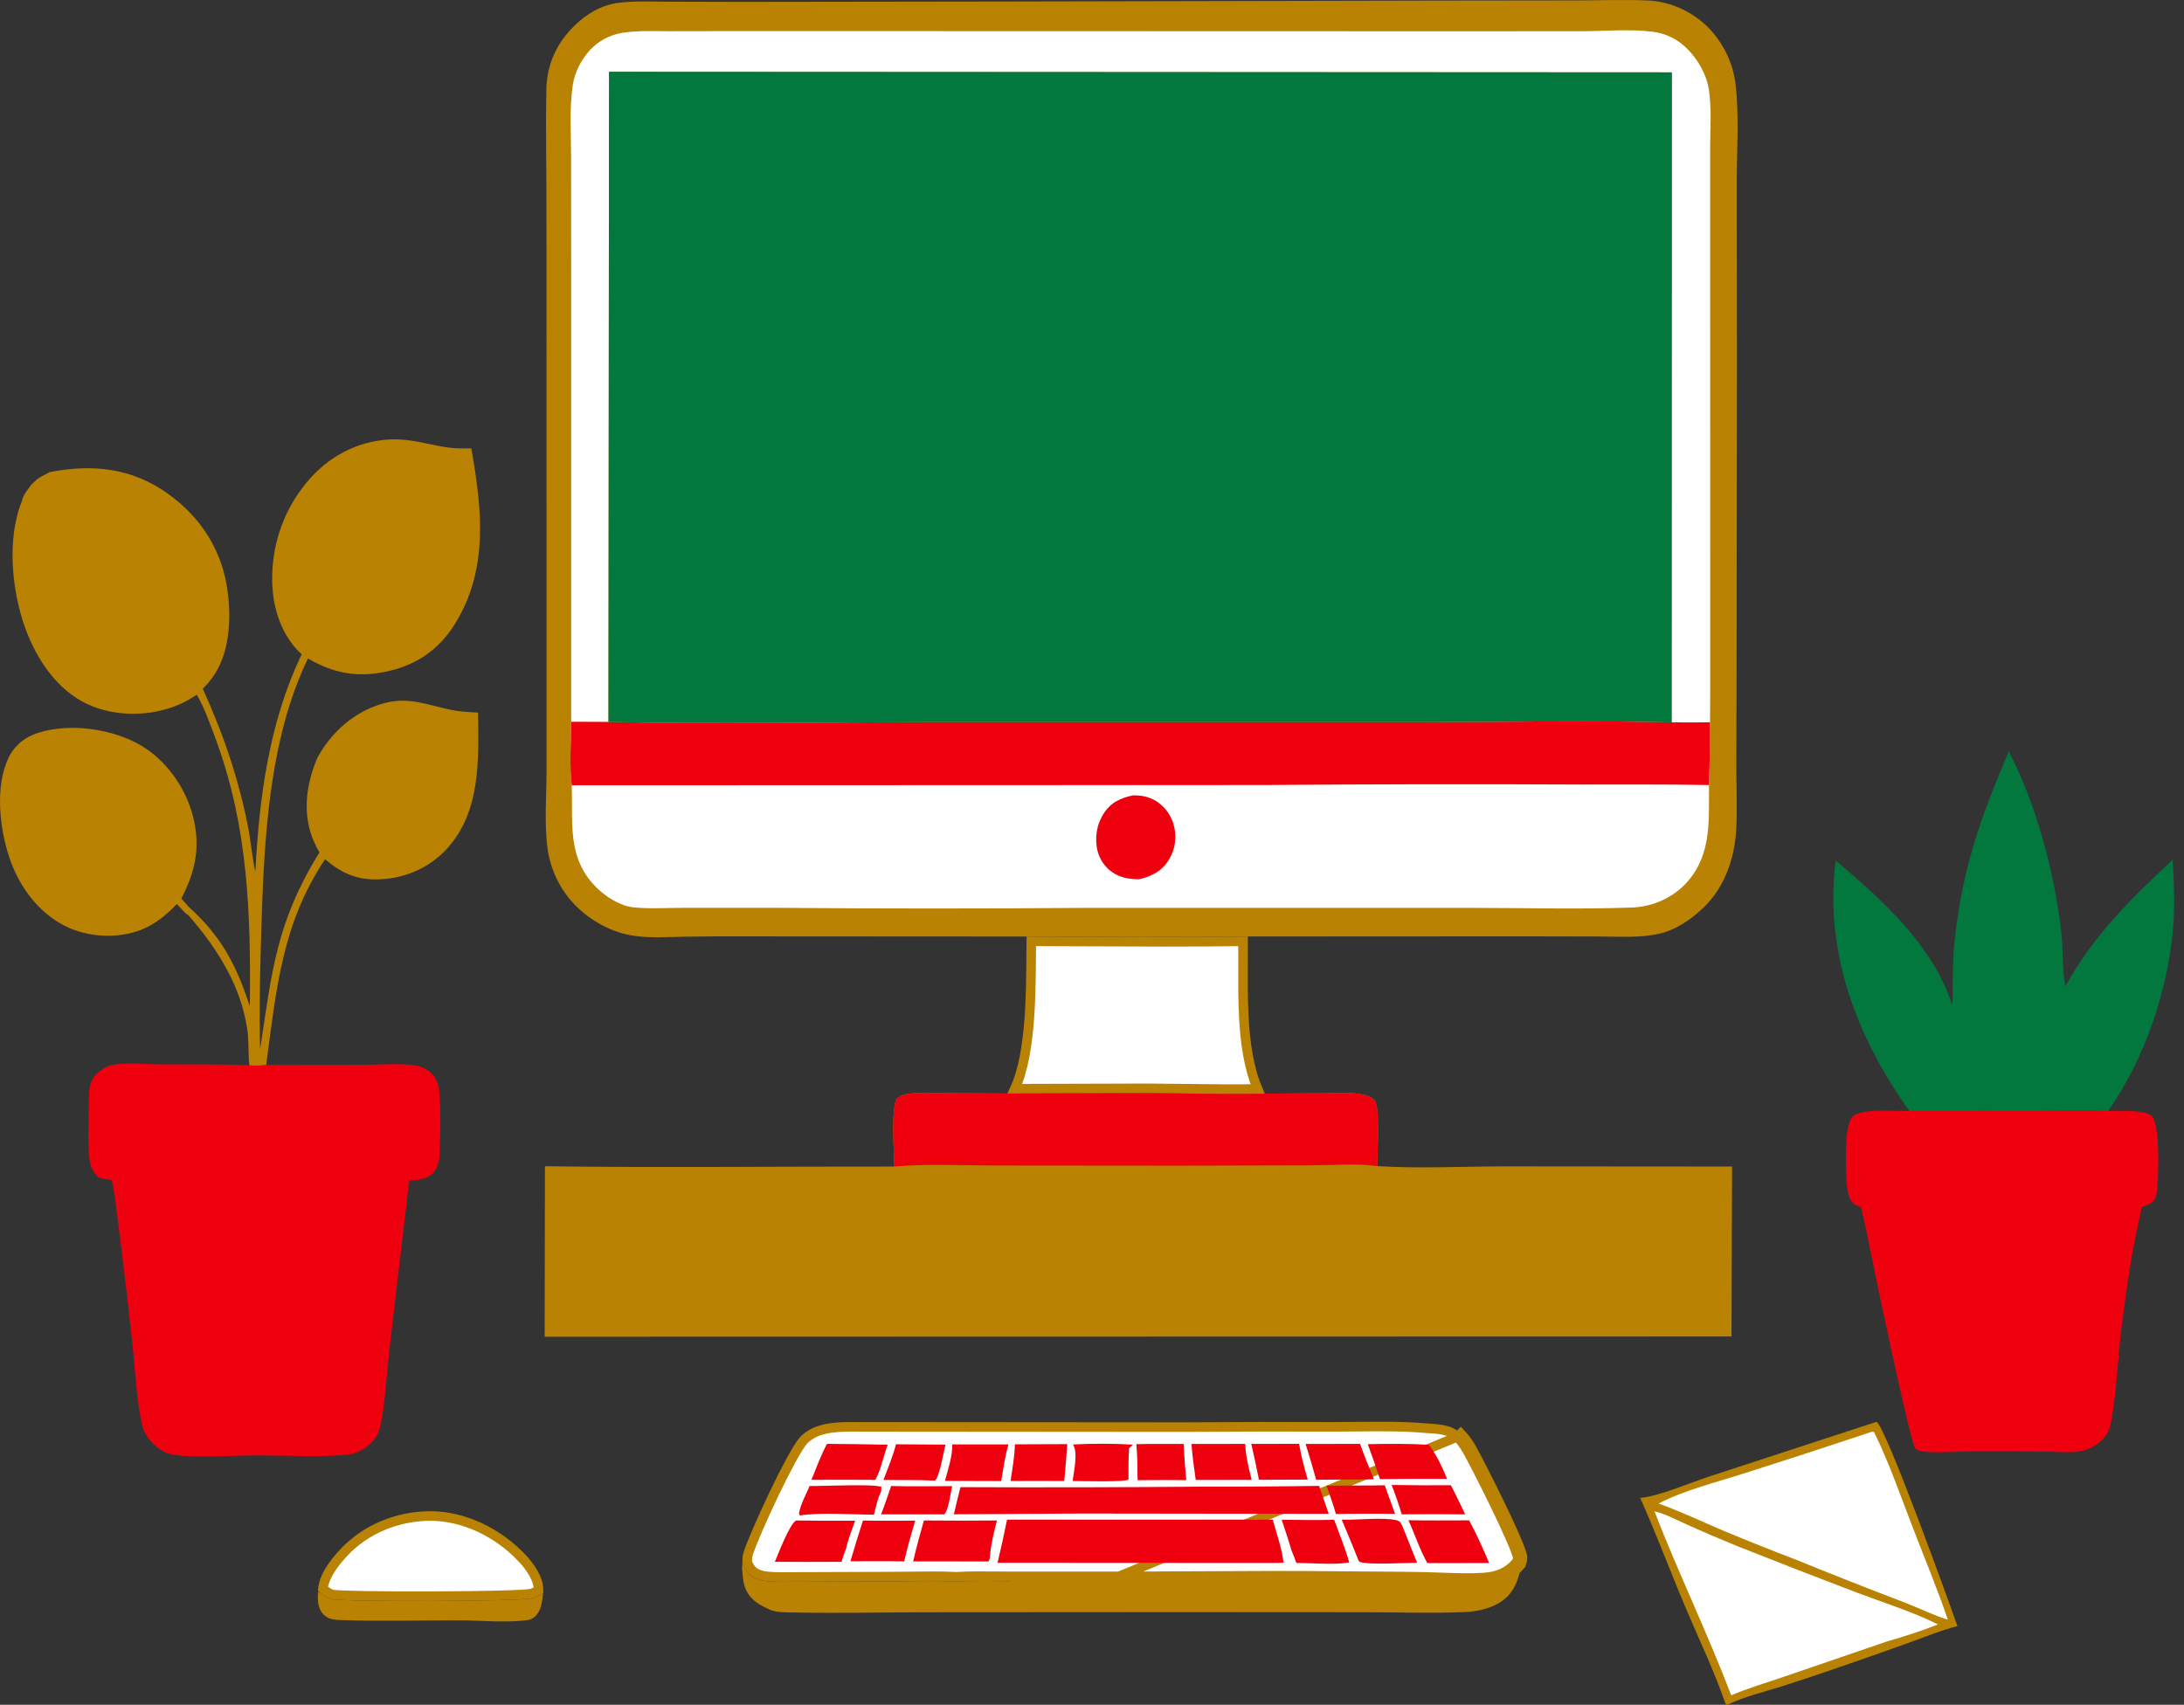 <?xml version="1.0" encoding="UTF-8"?> <svg xmlns="http://www.w3.org/2000/svg" xmlns:xlink="http://www.w3.org/1999/xlink" width="228" height="178" xml:space="preserve" overflow="hidden"><rect width="100%" height="100%" fill="#333333" stroke="none"/><defs><clipPath id="clip0"><rect x="1056" y="416" width="228" height="178"></rect></clipPath><clipPath id="clip1"><rect x="1056" y="416" width="228" height="178"></rect></clipPath><clipPath id="clip2"><rect x="1056" y="416" width="227" height="178"></rect></clipPath><clipPath id="clip3"><rect x="1056" y="416" width="227" height="178"></rect></clipPath><clipPath id="clip4"><rect x="1056" y="416" width="227" height="178"></rect></clipPath></defs><g clip-path="url(#clip0)" transform="translate(-1056 -416)"><g clip-path="url(#clip1)"><g clip-path="url(#clip2)"><g clip-path="url(#clip3)"><g clip-path="url(#clip4)"><path d="M1089.2 582.177C1089.61 582.442 1090.16 582.884 1090.63 582.978 1092.01 583.255 1110.11 583.219 1111.52 582.885 1111.89 582.797 1112.23 582.599 1112.57 582.418 1112.61 582.397 1112.65 582.377 1112.69 582.356 1112.6 583.173 1112.52 584.108 1111.93 584.713 1111.71 584.933 1111.44 585.1 1111.15 585.143 1108.88 585.469 1106.31 585.19 1104.01 585.185 1099.93 585.174 1095.81 585.3 1091.73 585.16 1090.94 585.133 1090.21 585.129 1089.65 584.435 1089.13 583.79 1089.17 582.968 1089.2 582.177Z" fill="#BA8203" fill-rule="nonzero" fill-opacity="1"></path><path d="M1091.83 578.172C1094.17 575.631 1097.51 574.317 1100.85 574.289L1100.85 574.289C1104.38 574.259 1108 576.017 1110.5 578.687L1110.87 578.345 1110.5 578.687C1110.93 579.147 1111.39 579.713 1111.72 580.322 1112.04 580.9 1112.23 581.485 1112.22 582.037 1112.22 582.037 1112.22 582.037 1112.22 582.038 1111.91 582.206 1111.67 582.337 1111.4 582.399 1111.28 582.428 1110.9 582.464 1110.25 582.497 1109.62 582.529 1108.8 582.557 1107.84 582.58 1105.93 582.626 1103.5 582.653 1101.06 582.661 1098.63 582.669 1096.19 582.658 1094.28 582.628 1093.33 582.612 1092.51 582.592 1091.88 582.568 1091.24 582.542 1090.85 582.513 1090.72 582.488L1090.72 582.488C1090.58 582.459 1090.39 582.368 1090.15 582.218 1090.04 582.147 1089.93 582.069 1089.81 581.989 1089.79 581.978 1089.78 581.966 1089.76 581.954 1089.74 581.942 1089.72 581.93 1089.71 581.918 1089.76 581.315 1090.01 580.687 1090.37 580.068 1090.79 579.365 1091.33 578.713 1091.83 578.172ZM1091.83 578.172 1091.46 577.836 1091.83 578.172Z" stroke="#BA8203" stroke-width="1" stroke-linecap="butt" stroke-linejoin="miter" stroke-miterlimit="4" stroke-opacity="1" fill="#FFFFFF" fill-rule="nonzero" fill-opacity="1"></path><path d="M1133.51 579.177C1133.79 579.948 1134.15 580.48 1134.89 580.806 1135.64 581.136 1136.53 581.136 1137.33 581.158L1149.3 581.114C1151.47 581.11 1153.68 581.021 1155.84 581.136 1157.7 581.023 1159.61 581.093 1161.48 581.091L1171.61 581.092C1179.81 581.094 1188.02 580.962 1196.21 581.063 1199 581.098 1201.79 581.084 1204.58 581.141 1206.67 581.184 1208.78 581.349 1210.86 581.218 1212.45 581.118 1213.69 580.652 1214.78 579.359 1214.71 579.845 1214.65 580.282 1214.49 580.745 1214.45 580.86 1214.41 580.974 1214.37 581.088 1213.92 582.333 1213.05 583.174 1211.9 583.676 1210.93 584.096 1209.92 584.271 1208.88 584.318 1205.54 584.47 1202.15 584.339 1198.8 584.336L1179.29 584.324 1152.53 584.341C1147.95 584.348 1143.35 584.455 1138.76 584.361 1137.99 584.345 1137.05 584.383 1136.32 584.05 1136.27 584.024 1136.21 583.994 1136.15 583.967 1135.6 583.708 1135.08 583.45 1134.63 583.023 1133.72 582.166 1133.57 581.255 1133.5 580.043 1133.43 579.773 1133.49 579.456 1133.51 579.177Z" fill="#BA8203" fill-rule="nonzero" fill-opacity="1"></path><path d="M1175.74 529.635 1161.95 529.675C1162.85 527.73 1163.26 525.006 1163.46 522.298 1163.63 519.889 1163.64 517.418 1163.65 515.408 1163.65 515.015 1163.65 514.64 1163.66 514.286 1165.43 514.291 1167.21 514.299 1168.99 514.308 1174.58 514.334 1180.18 514.36 1185.77 514.287 1185.77 515.047 1185.77 515.851 1185.77 516.681 1185.76 518.459 1185.75 520.358 1185.85 522.208 1185.99 524.842 1186.35 527.474 1187.29 529.702 1184.82 529.739 1182.34 529.707 1179.86 529.676 1178.49 529.658 1177.12 529.641 1175.75 529.635L1175.74 529.635Z" stroke="#BA8203" stroke-width="1" stroke-linecap="butt" stroke-linejoin="miter" stroke-miterlimit="4" stroke-opacity="1" fill="#FFFFFF" fill-rule="nonzero" fill-opacity="1"></path><path d="M1251.91 564.454C1252.89 565.027 1259.51 583.385 1260.35 585.791 1258.69 586.199 1257.03 586.891 1255.42 587.469 1252.79 588.421 1250.14 589.349 1247.49 590.253 1245.6 590.909 1243.7 591.54 1241.8 592.144 1240.01 592.693 1238.19 593.139 1236.48 593.928L1236.33 594 1236.13 593.882C1234.96 590.46 1233.36 587.157 1231.96 583.838 1230.35 580.034 1228.92 576.171 1227.23 572.402 1229.17 572.236 1232.48 570.802 1234.45 570.159L1251.91 564.454Z" fill="#BA8203" fill-rule="nonzero" fill-opacity="1"></path><path d="M1228.72 573.806C1229.78 574.029 1230.91 574.649 1231.91 575.09 1233.74 575.92 1235.6 576.714 1237.46 577.473 1241.58 579.109 1245.71 580.714 1249.85 582.287 1252.64 583.339 1255.63 584.272 1258.31 585.607 1256.56 586.311 1254.74 586.877 1252.94 587.404L1242.14 591.104C1240.33 591.723 1238.49 592.255 1236.73 593.007 1234.26 586.522 1231.23 580.273 1228.72 573.806Z" fill="#FFFFFF" fill-rule="nonzero" fill-opacity="1"></path><path d="M1251.41 565.489 1251.64 565.516C1253.2 568.681 1254.4 572.168 1255.68 575.477 1256.91 578.686 1258.24 581.855 1259.35 585.119 1257.84 584.655 1256.35 583.907 1254.87 583.332 1251.07 581.888 1247.29 580.397 1243.52 578.861 1240.99 577.896 1238.48 576.892 1235.97 575.85 1233.71 574.886 1231.46 573.817 1229.15 572.987 1231.76 571.623 1235.11 570.787 1237.91 569.888 1242.42 568.459 1246.92 566.993 1251.41 565.489Z" fill="#FFFFFF" fill-rule="nonzero" fill-opacity="1"></path><path d="M1265.71 494.441C1268.64 500.172 1270.4 506.796 1271.18 513.241 1271.4 515.092 1271.28 517.022 1271.59 518.851 1271.6 518.895 1271.6 518.94 1271.61 518.984 1274.47 513.748 1278.57 509.711 1282.82 505.776 1282.96 508.117 1283.06 510.424 1282.87 512.769 1282.34 519.417 1279.86 526.658 1276.07 532.007 1273.49 531.943 1270.89 532.006 1268.31 532.007L1263.02 532.003 1255.33 532.008C1249.93 524.462 1246.4 515.481 1247.64 505.855 1252.32 509.791 1257.83 514.709 1259.78 520.895 1259.91 520.14 1259.84 519.253 1259.85 518.48 1259.87 516.995 1259.9 515.501 1260.07 514.026 1260.91 506.474 1262.81 501.289 1265.71 494.441Z" fill="#02773E" fill-rule="nonzero" fill-opacity="1"></path><path d="M1255.33 532.009 1263.02 532.003 1268.31 532.007C1270.89 532.007 1273.49 531.943 1276.07 532.007 1276.98 532.036 1280.06 531.799 1280.69 532.576 1281.53 533.618 1281.36 539.436 1281.11 540.765 1281.03 541.176 1280.84 541.413 1280.51 541.619 1280.21 541.807 1279.93 541.925 1279.6 542.011L1279.04 544.631C1278.33 548.006 1277.88 551.503 1277.43 554.927 1277.17 556.923 1276.76 564.257 1276.07 565.527 1275.56 566.477 1274.5 567.214 1273.5 567.459 1272.27 567.762 1270.69 567.567 1269.42 567.562L1262.22 567.537C1260.58 567.534 1258.85 567.702 1257.22 567.601 1256.85 567.578 1256.24 567.526 1255.95 567.244 1255.43 566.727 1251.32 547.122 1250.87 544.629L1250.26 541.985C1250.01 541.963 1249.72 541.845 1249.53 541.686 1249.03 541.279 1248.91 540.57 1248.83 539.942 1248.67 538.54 1248.49 533.573 1249.36 532.62 1250.22 531.67 1254.04 532.047 1255.33 532.009Z" fill="#EE000E" fill-rule="nonzero" fill-opacity="1"></path><path d="M1066.34 538.968C1066.27 538.896 1066.19 538.823 1066.12 538.749 1065.78 538.398 1065.56 538.067 1065.44 537.574 1065.08 536.177 1065.3 532.775 1065.28 531.15 1065.28 530.078 1065.24 528.996 1066.02 528.197 1066.46 527.748 1067.05 527.338 1067.65 527.207 1069.11 526.889 1071 527.12 1072.51 527.127 1075.68 527.143 1078.86 527.102 1082.03 527.227 1082.64 527.283 1083.18 527.262 1083.79 527.193L1094.1 527.18C1095.84 527.175 1097.9 526.953 1099.6 527.302 1099.74 527.33 1099.88 527.37 1100.01 527.42 1100.15 527.47 1100.28 527.531 1100.41 527.602 1100.54 527.673 1100.66 527.753 1100.78 527.843 1100.9 527.933 1101.01 528.032 1101.11 528.139 1101.44 528.487 1101.64 528.879 1101.76 529.358 1102.09 530.801 1101.96 534.872 1101.89 536.527 1101.86 537.297 1101.65 538.113 1101.06 538.614 1100.48 539.114 1099.48 539.267 1098.74 539.253 1098.61 540.139 1098.5 541.026 1098.41 541.917L1096.69 556.534C1096.4 559.053 1096.27 561.69 1095.85 564.182 1095.73 564.872 1095.58 565.588 1095.17 566.158 1094.59 566.981 1093.53 567.697 1092.56 567.838 1090.03 568.208 1085.52 567.955 1082.78 567.959 1080.12 567.963 1076.83 568.249 1074.23 567.916 1073.56 567.831 1072.87 567.5 1072.35 567.066 1071.73 566.556 1071.13 565.827 1070.9 565.021 1070.3 562.924 1070.09 558.764 1069.83 556.408 1069.31 551.575 1068.74 546.748 1068.11 541.929 1068 541.011 1067.87 540.112 1067.66 539.212 1067.22 539.152 1066.78 539.057 1066.34 538.968Z" fill="#EE000E" fill-rule="nonzero" fill-opacity="1"></path><path d="M1171.61 581.093C1174.61 581.094 1177.61 581.077 1180.61 581.059 1185.81 581.03 1191.01 581 1196.21 581.064 1197.34 581.078 1198.46 581.084 1199.59 581.09 1201.25 581.099 1202.92 581.108 1204.58 581.142 1205.19 581.155 1205.8 581.177 1206.4 581.2 1207.89 581.256 1209.39 581.312 1210.86 581.219 1212.45 581.119 1213.69 580.652 1214.78 579.36L1214.79 579.325C1214.87 579.1 1214.95 578.851 1214.94 578.611 1214.88 577.41 1210.46 568.685 1209.59 567.164 1209.28 566.63 1208.91 566.118 1208.49 565.678L1208.13 566.024C1208.13 566.024 1208.13 566.024 1208.13 566.024M1171.61 581.093 1208.13 566.024M1171.61 581.093 1161.48 581.092 1171.61 581.093ZM1208.13 566.024C1207.76 565.638 1207.25 565.427 1206.65 565.305 1206.18 565.21 1205.69 565.176 1205.19 565.141 1205.04 565.13 1204.88 565.119 1204.72 565.106L1204.76 564.706 1204.72 565.106C1202.38 564.912 1200.02 564.937 1197.65 564.961 1196.84 564.97 1196.03 564.978 1195.22 564.978L1195.21 564.978C1190.05 564.957 1184.89 564.968 1179.72 565.01L1179.72 565.01 1146.28 564.983C1146.03 564.984 1145.78 564.982 1145.52 564.98 1144.6 564.974 1143.65 564.968 1142.74 565.098 1141.58 565.264 1140.57 565.639 1139.84 566.451 1139.57 566.76 1139.11 567.5 1138.55 568.53 1138 569.541 1137.37 570.782 1136.77 572.049 1135.55 574.595 1134.43 577.199 1134.1 578.241 1134.02 578.505 1134 578.767 1134 579.081 1134.25 579.732 1134.55 580.107 1135.1 580.35 1135.7 580.616 1136.43 580.635 1137.22 580.656 1137.26 580.657 1137.3 580.658 1137.34 580.659L1149.3 580.615 1149.3 580.615C1149.92 580.613 1150.55 580.605 1151.19 580.597 1152.73 580.576 1154.3 580.556 1155.84 580.636 1157.19 580.556 1158.57 580.569 1159.92 580.582 1160.44 580.587 1160.96 580.593 1161.48 580.592L1171.61 580.593C1174.6 580.594 1177.6 580.577 1180.6 580.559 1185.8 580.53 1191.02 580.5 1196.22 580.564 1197.34 580.578 1198.46 580.584 1199.58 580.59 1201.25 580.599 1202.93 580.608 1204.59 580.642 1205.22 580.655 1205.83 580.678 1206.45 580.701 1207.93 580.757 1209.38 580.811 1210.83 580.72 1212.29 580.628 1213.37 580.219 1214.33 579.107 1214.41 578.893 1214.45 578.755 1214.44 578.638L1214.44 578.637C1214.44 578.572 1214.39 578.372 1214.26 578.006 1214.14 577.664 1213.96 577.229 1213.74 576.728 1213.31 575.727 1212.73 574.484 1212.12 573.226 1210.9 570.706 1209.58 568.157 1209.15 567.412 1208.86 566.909 1208.52 566.43 1208.13 566.024ZM1133.63 578.092 1133.63 578.092 1133.63 578.092Z" stroke="#BA8203" stroke-width="1" stroke-linecap="butt" stroke-linejoin="miter" stroke-miterlimit="4" stroke-opacity="1" fill="#FFFFFF" fill-rule="nonzero" fill-opacity="1"></path><path d="M1199.35 571.098 1200.56 571.081 1201.64 574.07C1199.96 574.034 1198.27 574.058 1196.59 574.055L1195.47 574.085C1195.18 573.084 1194.82 572.104 1194.48 571.122L1199.35 571.098Z" fill="#EE000E" fill-rule="nonzero" fill-opacity="1"></path><path d="M1186.63 566.762 1191.62 566.753C1191.83 568.034 1192.16 569.246 1192.52 570.487L1187.43 570.508C1187.18 569.256 1186.92 568.007 1186.63 566.762Z" fill="#EE000E" fill-rule="nonzero" fill-opacity="1"></path><path d="M1174.63 566.787C1176.28 566.749 1177.93 566.772 1179.57 566.766 1179.61 568.02 1179.74 569.292 1179.84 570.542 1178.15 570.526 1176.45 570.529 1174.76 570.551 1174.74 569.3 1174.75 568.033 1174.63 566.787Z" fill="#EE000E" fill-rule="nonzero" fill-opacity="1"></path><path d="M1149.03 571.158C1151.16 571.22 1153.29 571.172 1155.41 571.171 1155.21 571.884 1155.05 573.644 1154.57 574.116L1147.98 574.117C1148.36 573.147 1148.69 572.143 1149.03 571.158Z" fill="#EE000E" fill-rule="nonzero" fill-opacity="1"></path><path d="M1201.28 571.048C1203.34 571.082 1205.4 571.092 1207.46 571.077 1207.99 572.073 1208.47 573.102 1208.96 574.118 1206.76 574.088 1204.55 574.088 1202.34 574.117 1202.03 573.075 1201.67 572.063 1201.28 571.048Z" fill="#EE000E" fill-rule="nonzero" fill-opacity="1"></path><path d="M1149.54 566.801 1154.7 566.838C1154.52 567.562 1154.07 570.289 1153.59 570.596 1151.81 570.502 1150.01 570.553 1148.23 570.523 1148.7 569.297 1149.2 568.078 1149.54 566.801Z" fill="#EE000E" fill-rule="nonzero" fill-opacity="1"></path><path d="M1161.95 566.805 1167.42 566.783C1167.33 568.069 1167.22 569.353 1167.1 570.635 1165.23 570.622 1163.37 570.622 1161.5 570.634 1161.68 569.373 1161.93 568.082 1161.95 566.805Z" fill="#EE000E" fill-rule="nonzero" fill-opacity="1"></path><path d="M1180.38 566.769 1186 566.76C1186.04 568.037 1186.36 569.29 1186.67 570.517L1180.83 570.525C1180.65 569.273 1180.48 568.032 1180.38 566.769Z" fill="#EE000E" fill-rule="nonzero" fill-opacity="1"></path><path d="M1192.3 566.767 1197.99 566.759C1198.4 568.011 1198.95 569.235 1199.44 570.457L1193.4 570.506C1193.06 569.251 1192.69 568.005 1192.3 566.767Z" fill="#EE000E" fill-rule="nonzero" fill-opacity="1"></path><path d="M1168.02 566.819C1170.08 566.72 1172.22 566.71 1174.28 566.838 1174.14 566.964 1174 567.091 1173.87 567.223 1173.79 568.304 1173.81 569.388 1173.81 570.472 1173.49 570.774 1168.77 570.632 1167.98 570.633 1168.1 569.607 1168.56 567.708 1168.02 566.819Z" fill="#EE000E" fill-rule="nonzero" fill-opacity="1"></path><path d="M1155.42 566.812 1161.28 566.815C1160.91 568.046 1160.74 569.369 1160.52 570.638L1154.65 570.621C1154.97 569.416 1155.43 568.076 1155.42 566.812Z" fill="#EE000E" fill-rule="nonzero" fill-opacity="1"></path><path d="M1140.52 571.156C1141.97 571.181 1146.96 570.918 1148.01 571.241L1147.98 571.749C1147.6 572.483 1147.44 573.346 1147.24 574.15 1144.96 574.144 1141.69 573.883 1139.5 574.234L1139.41 574.026C1139.55 573.096 1140.16 572.025 1140.52 571.156Z" fill="#EE000E" fill-rule="nonzero" fill-opacity="1"></path><path d="M1146.09 574.76C1147.9 574.803 1149.72 574.773 1151.54 574.772 1151.12 576.185 1150.73 577.589 1150.39 579.029 1148.52 578.981 1146.65 579.01 1144.78 579.013 1145.2 577.59 1145.63 576.172 1146.09 574.76Z" fill="#EE000E" fill-rule="nonzero" fill-opacity="1"></path><path d="M1142.33 566.757C1144.44 566.769 1146.55 566.798 1148.67 566.846 1148.22 568.019 1147.98 569.438 1147.38 570.516 1145.16 570.498 1142.93 570.497 1140.71 570.513 1141.22 569.249 1141.7 567.962 1142.33 566.757Z" fill="#EE000E" fill-rule="nonzero" fill-opacity="1"></path><path d="M1198.79 566.788C1200.9 566.75 1203.06 566.723 1205.18 566.852 1206 567.967 1206.53 569.122 1207.07 570.414 1204.73 570.402 1202.4 570.41 1200.06 570.437 1199.66 569.211 1199.24 567.994 1198.79 566.788Z" fill="#EE000E" fill-rule="nonzero" fill-opacity="1"></path><path d="M1189.8 574.679C1191.63 574.697 1193.45 574.735 1195.28 574.68 1195.8 576.141 1196.44 577.636 1196.85 579.133 1195.4 579.413 1192.89 579.192 1191.33 579.188 1191.18 578.737 1191 578.3 1190.82 577.862 1190.51 576.788 1190.16 575.735 1189.8 574.679Z" fill="#EE000E" fill-rule="nonzero" fill-opacity="1"></path><path d="M1196.07 574.67C1197.64 574.732 1200.45 574.389 1201.8 574.735 1202.22 574.843 1202.24 575.044 1202.43 575.411 1202.92 576.673 1203.44 577.914 1203.94 579.17 1202.81 579.172 1198.8 579.418 1197.93 579.069L1197.82 578.916C1197.26 577.492 1196.66 576.083 1196.07 574.67Z" fill="#EE000E" fill-rule="nonzero" fill-opacity="1"></path><path d="M1139.12 574.756C1141.17 574.785 1143.22 574.792 1145.27 574.776 1144.93 575.743 1144.54 576.716 1144.32 577.723 1144.13 578.147 1144 578.626 1143.85 579.071 1141.53 579.087 1139.21 579.086 1136.89 579.069 1137.24 578.263 1138.45 575.065 1139.12 574.756Z" fill="#EE000E" fill-rule="nonzero" fill-opacity="1"></path><path d="M1203.03 574.728C1205.14 574.774 1207.26 574.742 1209.37 574.743 1210.15 576.19 1210.82 577.68 1211.46 579.201L1205.01 579.205C1204.22 577.812 1203.7 576.195 1203.03 574.728Z" fill="#EE000E" fill-rule="nonzero" fill-opacity="1"></path><path d="M1152.45 574.754C1154.99 574.78 1157.54 574.78 1160.08 574.755 1159.78 575.901 1159.46 577.176 1159.36 578.362 1159.34 578.64 1159.34 578.793 1159.19 579.035L1151.33 579.027C1151.66 577.589 1152.05 576.173 1152.45 574.754Z" fill="#EE000E" fill-rule="nonzero" fill-opacity="1"></path><path d="M1181.38 571.225C1185.49 571.235 1189.6 571.207 1193.71 571.143L1194.71 574.063 1168.76 574.03 1155.58 574.11C1155.8 573.161 1156.02 572.216 1156.27 571.276 1164.64 571.313 1173.01 571.296 1181.38 571.225Z" fill="#EE000E" fill-rule="nonzero" fill-opacity="1"></path><path d="M1161.13 574.669 1188.87 574.667C1189.25 576.075 1189.84 577.709 1189.99 579.154L1189.34 579.19 1160.14 579.174C1160.5 577.679 1160.83 576.177 1161.13 574.669Z" fill="#EE000E" fill-rule="nonzero" fill-opacity="1"></path><path d="M1087.49 484.316C1085.6 482.58 1084.62 480.014 1084.45 477.4 1084.43 477.15 1084.42 476.9 1084.42 476.65 1084.41 476.4 1084.42 476.149 1084.42 475.899 1084.43 475.649 1084.44 475.399 1084.46 475.15 1084.48 474.9 1084.51 474.651 1084.54 474.403 1084.57 474.155 1084.61 473.908 1084.65 473.662 1084.69 473.416 1084.74 473.171 1084.8 472.927 1084.85 472.684 1084.91 472.441 1084.98 472.201 1085.04 471.961 1085.12 471.722 1085.19 471.486 1085.27 471.249 1085.35 471.015 1085.44 470.782 1085.53 470.55 1085.62 470.32 1085.72 470.093 1085.82 469.866 1085.92 469.641 1086.03 469.419 1086.14 469.197 1086.26 468.979 1086.38 468.763 1086.5 468.547 1086.62 468.335 1086.75 468.125 1086.88 467.916 1087.01 467.711 1087.15 467.509 1087.29 467.307 1087.44 467.109 1087.59 466.914 1087.73 466.72 1087.89 466.53 1088.04 466.343 1088.18 466.179 1088.32 466.019 1088.46 465.862 1088.6 465.706 1088.74 465.553 1088.89 465.404 1089.04 465.255 1089.19 465.111 1089.35 464.97 1089.5 464.829 1089.66 464.693 1089.82 464.56 1089.98 464.428 1090.15 464.3 1090.32 464.177 1090.48 464.053 1090.65 463.934 1090.83 463.82 1091 463.705 1091.18 463.595 1091.36 463.49 1091.53 463.385 1091.71 463.285 1091.9 463.19 1092.08 463.094 1092.27 463.004 1092.45 462.918 1092.64 462.833 1092.83 462.752 1093.02 462.677 1093.21 462.602 1093.41 462.531 1093.6 462.466 1093.8 462.401 1093.99 462.341 1094.19 462.287 1094.39 462.232 1094.59 462.183 1094.79 462.139 1094.99 462.095 1095.19 462.056 1095.39 462.023 1095.59 461.989 1095.79 461.961 1096 461.939 1096.2 461.916 1096.4 461.899 1096.61 461.887 1098.71 461.759 1100.57 462.38 1102.62 462.706 1103.47 462.841 1104.34 462.821 1105.2 462.818 1106.34 469.205 1107.03 475.575 1103.41 481.272 1101.67 484.013 1099.23 485.539 1096.2 486.15 1093.21 486.751 1090.8 486.289 1088.15 484.755 1084.05 493.223 1083.56 503.76 1083.28 513.097 1083.15 517.27 1083.05 521.405 1083.15 525.582 1084.4 517.361 1084.85 512.272 1089.35 505.005 1089.18 504.693 1088.99 504.385 1088.86 504.048 1088.76 503.839 1088.66 503.627 1088.58 503.408 1087.57 500.664 1088.02 497.743 1089.13 495.131 1090.64 492.354 1093.06 490.285 1096 489.451 1098.56 488.723 1100.46 489.549 1102.96 490.092 1103.93 490.303 1104.91 490.353 1105.9 490.404 1105.98 495.389 1106.18 500.777 1102.65 504.625 1100.69 506.758 1098 507.813 1095.21 507.823 1093.13 507.83 1091.52 507.089 1089.94 505.711 1085.44 512.429 1084.84 519.318 1083.79 527.192 1083.18 527.262 1082.64 527.283 1082.03 527.227 1081.89 525.97 1082 524.711 1081.81 523.453 1081.14 518.852 1078.59 514.912 1075.68 511.572 1075.26 511.324 1074.82 510.749 1074.46 510.39 1073.35 511.544 1072.18 512.523 1070.71 513.091 1068.25 514.041 1065.17 513.878 1062.81 512.693 1060.02 511.298 1058 508.591 1056.98 505.548 1055.96 502.515 1055.46 498.135 1056.88 495.15 1057.52 493.805 1058.64 492.938 1059.99 492.512 1063.28 491.466 1067.69 492.074 1070.69 493.82 1073.24 495.306 1075.28 498.062 1076.09 501.026 1076.98 504.3 1076.44 506.891 1074.93 509.824 1075.19 510.096 1075.44 510.377 1075.68 510.671 1079.07 513.723 1080.64 516.655 1082.08 521.07 1082.19 511.441 1081.91 502.477 1078.6 493.393 1078 491.769 1077.4 490.019 1076.54 488.531 1075.96 488.924 1075.35 489.282 1074.71 489.557 1071.78 490.821 1068.12 490.882 1065.19 489.548 1062.05 488.113 1059.89 484.982 1058.67 481.68 1057.24 477.788 1056.68 472.277 1058.28 468.348 1058.38 467.731 1058.9 467.117 1059.25 466.629L1059.85 466.051C1060.27 465.76 1060.74 465.536 1061.19 465.296 1065.61 464.428 1069.78 464.841 1073.57 467.576 1076.72 469.853 1078.94 473.01 1079.65 477.032 1080.18 480.038 1080.09 483.875 1078.37 486.464 1078.02 486.993 1077.61 487.47 1077.17 487.915 1079.34 492.686 1080.97 497.464 1081.96 502.664 1082.08 503.295 1082.54 506.87 1082.66 506.977 1083.07 499.128 1084.11 491.42 1087.49 484.316Z" fill="#BA8203" fill-rule="nonzero" fill-opacity="1"></path><path d="M1161.12 530.178 1175.74 530.135C1179.84 530.153 1183.96 530.275 1188.06 530.189L1194.36 530.153C1195.49 530.148 1196.7 530.052 1197.81 530.2 1198.36 530.273 1199.06 530.431 1199.48 530.851 1200.11 531.504 1199.76 536.553 1199.78 537.757 1204.14 538.027 1208.61 537.791 1212.99 537.783L1236.82 537.801 1236.76 555.543 1112.86 555.572 1112.89 537.77C1125.04 537.932 1137.2 537.785 1149.36 537.802 1149.34 536.168 1149.02 532.135 1149.58 530.744 1149.99 530.364 1150.48 530.252 1151.01 530.184 1152.19 530.032 1153.45 530.134 1154.64 530.141L1161.12 530.178Z" fill="#BA8203" fill-rule="nonzero" fill-opacity="1"></path><path d="M1161.12 530.178 1175.74 530.135C1179.84 530.153 1183.96 530.275 1188.06 530.189L1194.36 530.153C1195.49 530.148 1196.7 530.052 1197.81 530.2 1198.36 530.273 1199.06 530.431 1199.48 530.851 1200.12 531.504 1199.76 536.553 1199.78 537.757 1197.58 537.453 1195.14 537.669 1192.93 537.675L1179.26 537.709 1159.74 537.692C1156.32 537.692 1152.77 537.487 1149.36 537.802 1149.34 536.168 1149.02 532.135 1149.58 530.744 1149.99 530.364 1150.48 530.252 1151.01 530.184 1152.19 530.032 1153.45 530.134 1154.64 530.141L1161.12 530.178Z" fill="#EE000E" fill-rule="nonzero" fill-opacity="1"></path><path d="M1163.16 513.785 1133.82 513.768C1131.72 513.759 1129.63 513.77 1127.53 513.801 1125.61 513.827 1123.55 514 1121.66 513.619 1119.53 513.191 1117.38 511.956 1115.86 510.315 1115.68 510.122 1115.51 509.922 1115.34 509.714 1115.18 509.506 1115.02 509.292 1114.87 509.072 1114.72 508.851 1114.58 508.625 1114.45 508.392 1114.32 508.16 1114.2 507.923 1114.08 507.68 1113.97 507.438 1113.86 507.191 1113.77 506.939 1113.67 506.688 1113.58 506.433 1113.5 506.174 1113.43 505.916 1113.36 505.655 1113.3 505.39 1113.24 505.126 1113.19 504.86 1113.16 504.592 1112.81 501.979 1113.06 499.038 1113.06 496.392L1113.06 478.502 1113.05 439.17C1113.07 434.558 1112.95 429.92 1113.04 425.312 1113.09 422.706 1114.13 420.501 1115.92 418.735 1117.2 417.46 1118.79 416.523 1120.56 416.296 1122.21 416.083 1123.92 416.169 1125.59 416.175L1133.32 416.196 1161.68 416.156 1206.45 416.06 1220.62 416.043C1223.09 416.04 1225.59 415.942 1228.06 416.053 1230.55 416.164 1233.08 417.385 1234.77 419.34 1236.04 420.808 1236.93 422.723 1237.17 424.702 1237.58 428.053 1237.31 431.698 1237.31 435.091L1237.33 453.787 1237.29 486.992 1237.26 496.209C1237.27 498.283 1237.36 500.393 1237.26 502.464 1237.11 505.606 1236.05 508.664 1233.8 510.802 1232.46 512.077 1230.87 513.141 1229.09 513.522 1227.13 513.94 1225 513.787 1223.01 513.782L1215.02 513.765 1186.26 513.78C1178.56 513.89 1170.86 513.804 1163.16 513.785Z" fill="#BA8203" fill-rule="nonzero" fill-opacity="1"></path><path d="M1115.63 491.366 1115.63 445.518 1115.62 432.377C1115.62 429.937 1115.43 427.265 1115.8 424.859 1115.99 423.542 1116.7 422.208 1117.57 421.252 1118.45 420.289 1119.67 419.641 1120.92 419.436 1122.52 419.172 1124.23 419.257 1125.85 419.257L1132.47 419.246 1156.3 419.25 1207.1 419.265 1221.18 419.259C1223.57 419.251 1226.16 419.015 1228.53 419.313 1229.94 419.491 1231.2 420.117 1232.22 421.172 1233.28 422.27 1234.17 423.804 1234.4 425.367 1234.7 427.346 1234.53 429.594 1234.53 431.599L1234.53 444.111 1234.54 487.238 1234.52 491.417C1233.18 491.434 1231.85 491.436 1230.51 491.421L1230.53 423.555 1119.58 423.498 1119.52 491.38 1115.63 491.366Z" fill="#FFFFFF" fill-rule="nonzero" fill-opacity="1"></path><path d="M1115.63 491.365 1119.52 491.38C1130.49 491.604 1141.49 491.416 1152.47 491.395L1204.93 491.39C1213.44 491.392 1222 491.203 1230.51 491.421 1231.85 491.435 1233.18 491.434 1234.52 491.417 1234.49 493.599 1234.5 495.789 1234.41 497.97 1234.39 501.561 1234.7 505.103 1232.24 507.971 1230.75 509.713 1228.56 510.68 1226.36 510.758 1220.64 510.961 1214.88 510.789 1209.16 510.792L1169.6 510.791C1158.8 510.88 1147.99 510.879 1137.18 510.788L1127.32 510.789C1125.62 510.79 1123.83 510.91 1122.14 510.738 1120.75 510.597 1119.25 509.649 1118.24 508.64 1115.2 505.597 1115.81 502 1115.69 497.992 1115.42 495.887 1115.62 493.501 1115.63 491.365Z" fill="#FFFFFF" fill-rule="nonzero" fill-opacity="1"></path><path d="M1174.31 499.042C1175.16 499.04 1175.94 499.185 1176.69 499.642 1176.8 499.712 1176.92 499.788 1177.02 499.871 1177.13 499.953 1177.23 500.04 1177.33 500.134 1177.43 500.227 1177.53 500.325 1177.62 500.428 1177.71 500.531 1177.8 500.639 1177.88 500.752 1177.96 500.864 1178.03 500.98 1178.1 501.1 1178.17 501.221 1178.23 501.344 1178.29 501.471 1178.35 501.598 1178.4 501.728 1178.45 501.86 1178.49 501.993 1178.53 502.127 1178.56 502.264 1178.58 502.336 1178.6 502.41 1178.61 502.483 1178.63 502.557 1178.64 502.63 1178.65 502.705 1178.66 502.779 1178.67 502.853 1178.68 502.928 1178.68 503.003 1178.69 503.078 1178.69 503.152 1178.69 503.228 1178.7 503.302 1178.7 503.378 1178.7 503.453 1178.69 503.528 1178.69 503.603 1178.69 503.677 1178.68 503.752 1178.67 503.827 1178.67 503.902 1178.66 503.976 1178.65 504.05 1178.64 504.124 1178.62 504.198 1178.61 504.272 1178.59 504.345 1178.58 504.418 1178.56 504.491 1178.54 504.563 1178.52 504.635 1178.5 504.707 1178.48 504.778 1178.46 504.849 1178.43 504.919 1178.41 504.99 1178.38 505.059 1178.35 505.128 1178.32 505.197 1178.29 505.265 1178.26 505.332 1178.23 505.399 1178.2 505.465 1178.16 505.531 1178.13 505.596 1178.09 505.66 1178.05 505.724 1177.31 506.975 1176.23 507.49 1174.93 507.806 1173.92 507.809 1172.96 507.656 1172.1 507.058 1172 506.988 1171.9 506.913 1171.81 506.833 1171.71 506.752 1171.62 506.667 1171.54 506.577 1171.45 506.487 1171.37 506.392 1171.29 506.293 1171.21 506.194 1171.14 506.092 1171.07 505.985 1171.01 505.879 1170.94 505.769 1170.89 505.656 1170.83 505.543 1170.78 505.427 1170.73 505.308 1170.68 505.189 1170.64 505.068 1170.61 504.945 1170.57 504.822 1170.54 504.698 1170.52 504.572 1170.49 504.419 1170.47 504.265 1170.46 504.111 1170.44 503.956 1170.44 503.801 1170.44 503.645 1170.44 503.489 1170.44 503.334 1170.46 503.179 1170.47 503.025 1170.49 502.871 1170.52 502.718 1170.55 502.566 1170.58 502.415 1170.62 502.266 1170.67 502.117 1170.71 501.97 1170.77 501.826 1170.83 501.682 1170.89 501.541 1170.96 501.404 1171.02 501.266 1171.1 501.132 1171.18 501.002 1171.94 499.777 1173.01 499.306 1174.31 499.042Z" fill="#EE000E" fill-rule="nonzero" fill-opacity="1"></path><path d="M1115.63 491.365 1119.52 491.38C1130.49 491.604 1141.49 491.416 1152.47 491.395L1204.93 491.39C1213.44 491.392 1222 491.203 1230.51 491.421 1231.85 491.435 1233.18 491.434 1234.52 491.417 1234.49 493.599 1234.5 495.789 1234.41 497.97 1229.96 497.874 1225.51 497.927 1221.06 497.913 1210.04 497.856 1199.01 497.874 1187.99 497.966L1115.69 497.992C1115.42 495.887 1115.62 493.501 1115.63 491.365Z" fill="#EE000E" fill-rule="nonzero" fill-opacity="1"></path><path d="M1119.58 423.497 1230.53 423.555 1230.51 491.421C1222 491.203 1213.44 491.392 1204.93 491.39L1152.47 491.395C1141.49 491.415 1130.49 491.604 1119.52 491.38L1119.58 423.497Z" fill="#02773E" fill-rule="nonzero" fill-opacity="1"></path></g></g></g></g></g></svg> 